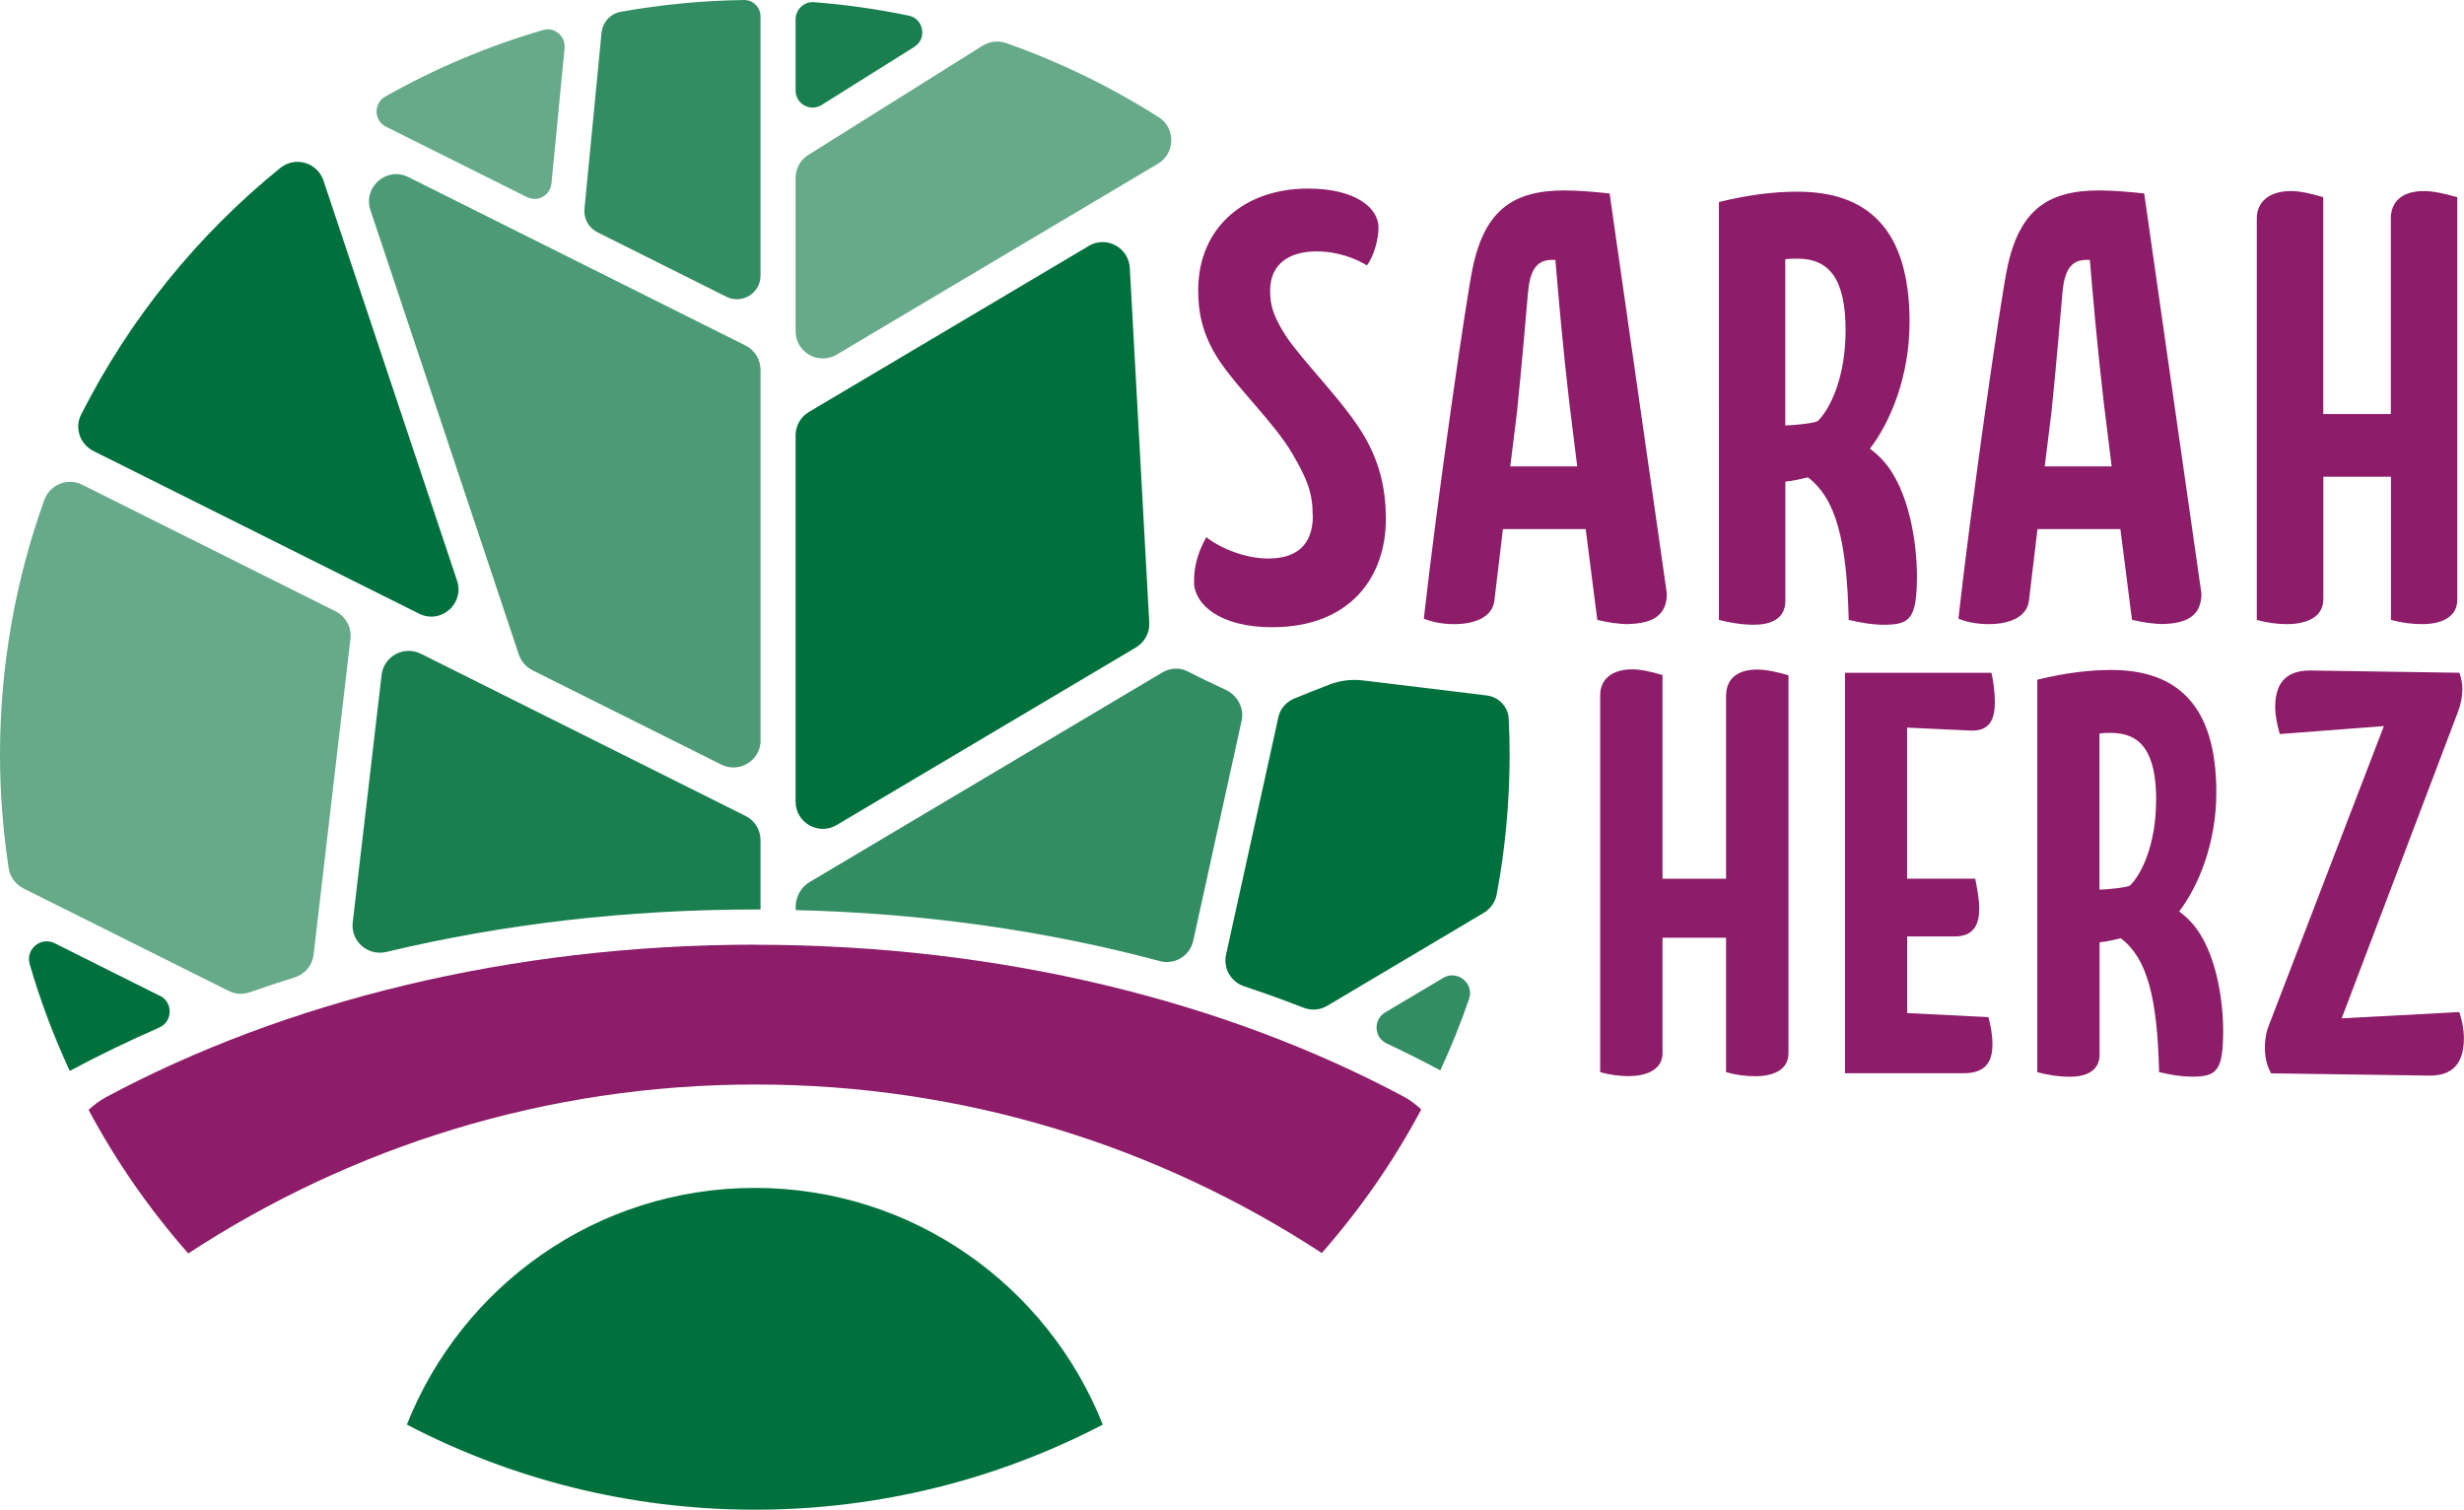 <svg xmlns="http://www.w3.org/2000/svg" id="Ebene_1" viewBox="0 0 238.07 145.86"><defs><style>      .st0 {        fill: #8d1c69;      }      .st1 {        fill: #197f4f;      }      .st2 {        fill: #338d63;      }      .st3 {        fill: #66aa8a;      }      .st4 {        fill: #00713c;      }      .st5 {        fill: #4c9b76;      }    </style></defs><g><path class="st1" d="M76.87,1.87v6.88c0,1.29,1.42,2.08,2.52,1.39l8.95-5.61c1.26-.79.91-2.72-.54-3.02-2.99-.62-6.04-1.06-9.16-1.3-.95-.07-1.77.7-1.77,1.66Z"></path><path class="st3" d="M94.93,4.42l-16.83,10.55c-.77.48-1.23,1.32-1.23,2.23v14.8c0,2.04,2.22,3.3,3.97,2.26l31.04-18.44c1.68-1,1.73-3.44.08-4.49-4.59-2.92-9.53-5.33-14.75-7.17-.76-.27-1.6-.16-2.28.26Z"></path><path class="st2" d="M133.84,97.81c-1.17.7-1.1,2.42.13,3,1.74.82,3.45,1.67,5.13,2.57.02.01.04.03.06.04,1.04-2.25,1.97-4.55,2.78-6.91.52-1.5-1.13-2.84-2.5-2.03l-5.6,3.33Z"></path><path class="st4" d="M15.44,96.21l-10.16-5.08c-1.34-.67-2.83.59-2.41,2.02,1.03,3.56,2.33,7,3.87,10.32.02,0,.03-.02.05-.03,2.78-1.49,5.65-2.87,8.59-4.16,1.32-.58,1.36-2.44.07-3.08Z"></path><path class="st1" d="M34.08,89.12c-.21,1.83,1.47,3.28,3.26,2.85,11.31-2.71,23.3-4.1,35.66-4.1.16,0,.32,0,.48,0v-6.69c0-1-.56-1.91-1.45-2.35l-31.37-15.67c-1.63-.81-3.58.24-3.79,2.05l-2.79,23.91Z"></path><path class="st4" d="M27.09,16.22c-7.99,6.47-14.58,14.59-19.26,23.85-.65,1.28-.09,2.86,1.19,3.5l31.47,15.72c2.1,1.05,4.41-.96,3.67-3.19l-12.91-38.66c-.58-1.74-2.73-2.37-4.16-1.22Z"></path><path class="st3" d="M24.13,95.87c1.43-.5,2.88-.99,4.34-1.44.99-.31,1.71-1.16,1.83-2.19l3.56-30.52c.13-1.1-.45-2.16-1.44-2.66l-24.48-12.23c-1.42-.71-3.13,0-3.67,1.5-2.76,7.69-4.27,15.97-4.27,24.6,0,3.73.3,7.39.84,10.96.13.84.67,1.57,1.43,1.95l19.83,9.9c.63.32,1.36.36,2.03.12Z"></path><path class="st5" d="M73.48,71.51v-35.78c0-1-.56-1.91-1.45-2.35l-32.57-16.27c-2.1-1.05-4.41.96-3.67,3.19l14.34,42.94c.22.66.7,1.21,1.32,1.52l18.24,9.11c1.75.87,3.8-.4,3.8-2.35Z"></path><path class="st3" d="M52.48,2.9c-5.36,1.56-10.47,3.73-15.24,6.42-1.16.65-1.14,2.33.05,2.92l13.62,6.8c1.03.52,2.26-.16,2.37-1.31l1.27-13.08c.11-1.15-.97-2.08-2.08-1.75Z"></path><path class="st2" d="M73.48,26.63V1.59c0-.88-.72-1.6-1.6-1.59-4.06.06-8.04.45-11.91,1.14-1,.18-1.75,1.02-1.85,2.03l-1.65,17.01c-.09.94.41,1.84,1.25,2.26l12.46,6.23c1.52.76,3.3-.35,3.3-2.04Z"></path><path class="st4" d="M72.93,145.86c12.13,0,23.56-2.98,33.62-8.22-5.31-13.39-18.34-22.87-33.62-22.87s-28.31,9.48-33.62,22.87c10.06,5.24,21.49,8.22,33.62,8.22Z"></path></g><path class="st0" d="M126.83,49.77c0-2.06-.47-3.41-2-6-1.65-2.82-5.18-6.18-7-8.89-1.77-2.65-2.06-4.94-2.06-6.83,0-6.12,4.53-9.83,10.59-9.83,4.65,0,6.83,1.88,6.83,3.77,0,1.06-.41,2.71-1.12,3.65-1.06-.65-2.77-1.35-4.88-1.35-2.65,0-4.47,1.24-4.47,3.77,0,1.35.24,2.41,1.53,4.41,1.59,2.41,5.77,6.53,7.59,9.71,1.35,2.35,2.06,4.77,2.06,8,0,5.41-3.3,10.42-11,10.42-5.06,0-7.53-2.24-7.53-4.35,0-1.35.24-2.65,1.18-4.35,1.35,1.06,3.71,2.06,6,2.06,2.59,0,4.3-1.18,4.3-4.18ZM157.33,60.3c-.94,0-2.06-.18-3-.41l-1.12-8.77h-8l-.82,6.88c-.18,1.65-1.94,2.3-3.88,2.3-1.06,0-2.12-.18-2.94-.53,1.29-11.53,4.06-30.72,4.71-33.84,1.18-5.71,4-7.53,8.89-7.53,1.24,0,2.71.12,4.35.29l5.53,38.66c0,2.18-1.47,2.88-3.71,2.94ZM152.39,45.06l-.76-6.12c-.59-5-1.06-10.36-1.35-13.83h-.35c-1.53,0-2.12,1.12-2.3,3.18-.17,1.88-.59,7-1.06,11.53l-.65,5.24h6.47ZM182.03,60.36c-1.24,0-2.41-.24-3.41-.47-.18-7.71-1.24-11.71-3.94-13.77-.76.18-1.47.35-2.18.41v11.53c0,1.77-1.47,2.3-3.06,2.3-1.24,0-2.47-.24-3.36-.47V19.52c2.89-.71,5.36-1,7.59-1,6.65,0,10.83,3.47,10.83,12.59,0,5.3-1.88,9.71-3.83,12.24.47.35.88.71,1.3,1.18,2.53,2.82,3.24,8.06,3.24,11.06,0,4.18-.65,4.77-3.18,4.77ZM178.32,31.93c0-5-1.59-6.94-4.65-6.94-.35,0-.76,0-1.18.06v16.06c1.35-.06,2.71-.24,3.12-.41,1.24-1.18,2.71-4.3,2.71-8.77ZM204.86,51.12h-8l-.82,6.88c-.18,1.65-1.94,2.3-3.88,2.3-1.06,0-2.12-.18-2.94-.53,1.29-11.53,4.06-30.72,4.71-33.84,1.18-5.71,4-7.53,8.89-7.53,1.24,0,2.71.12,4.35.29l5.53,38.66c0,2.18-1.47,2.88-3.71,2.94-.94,0-2.06-.18-3-.41l-1.12-8.77ZM204.03,45.06l-.76-6.12c-.59-5-1.06-10.36-1.35-13.83h-.35c-1.53,0-2.12,1.12-2.3,3.18-.17,1.88-.59,7-1.06,11.53l-.65,5.24h6.47ZM224.48,57.95v-11.89h6.53v13.83c1.06.29,2.06.41,3,.41,2.12,0,3.41-.82,3.41-2.35V19.05c-1.24-.35-2.3-.59-3.24-.59-2.06,0-3.18,1-3.18,2.65v18.89h-6.53v-20.95c-1.18-.35-2.24-.59-3.12-.59-2.12,0-3.3,1.06-3.3,2.65v38.78c1,.29,2.06.41,2.89.41,2.06,0,3.53-.77,3.53-2.35ZM166.77,67.16v17.74h-6.14v-19.68c-1.11-.33-2.1-.55-2.93-.55-1.99,0-3.09.99-3.09,2.49v36.42c.94.28,1.93.39,2.71.39,1.93,0,3.31-.72,3.31-2.21v-11.16h6.14v12.99c1,.28,1.93.39,2.82.39,1.99,0,3.21-.77,3.21-2.21v-36.53c-1.16-.33-2.16-.55-3.04-.55-1.93,0-2.98.94-2.98,2.49ZM190.36,70.58c2.05.11,2.38-1.33,2.38-2.76,0-1.05-.17-2.16-.33-2.82h-14.15v38.69h11.49c2.32,0,2.76-1.38,2.76-2.82,0-.99-.22-1.93-.39-2.6l-7.85-.39v-7.41h4.64c1.82,0,2.32-1.22,2.32-2.65,0-.99-.22-2.1-.39-2.93h-6.58v-14.59l6.08.28ZM211.76,89.15c2.38,2.65,3.04,7.57,3.04,10.39,0,3.92-.61,4.48-2.99,4.48-1.16,0-2.27-.22-3.2-.44-.17-7.24-1.16-11-3.7-12.93-.72.17-1.38.33-2.05.39v10.83c0,1.66-1.38,2.16-2.87,2.16-1.16,0-2.32-.22-3.15-.44v-37.92c2.71-.66,5.03-.94,7.13-.94,6.25,0,10.17,3.26,10.17,11.83,0,4.97-1.77,9.12-3.59,11.5.44.33.83.66,1.22,1.11ZM208.33,77.33c0-4.7-1.49-6.52-4.37-6.52-.33,0-.72,0-1.11.06v15.09c1.27-.06,2.54-.22,2.93-.39,1.16-1.11,2.54-4.04,2.54-8.24ZM237.63,97.78l-11.38.61,11.22-29.57c.33-.88.44-1.55.44-2.27,0-.55-.11-1.05-.28-1.55l-14.43-.22c-2.82,0-3.37,1.82-3.37,3.54,0,.88.22,1.82.44,2.6l10.06-.77-11.11,28.91c-.28.66-.39,1.49-.39,2.1,0,.94.17,1.82.61,2.54l15.36.22c2.76,0,3.26-1.93,3.26-3.65,0-.88-.22-1.82-.44-2.49Z"></path><path class="st0" d="M72.99,91.27c-23.76,0-45.57,5.53-62.76,14.74-.62.33-1.16.76-1.67,1.22,2.67,5,5.91,9.65,9.63,13.87,15.76-10.3,34.56-16.32,54.8-16.32s38.98,6,54.72,16.28c3.71-4.22,6.95-8.87,9.61-13.87-.51-.47-1.06-.9-1.68-1.23-17.17-9.18-38.94-14.68-62.65-14.68Z"></path><path class="st4" d="M105.2,23.76l-27.04,16.04c-.8.47-1.29,1.33-1.29,2.26v35.39c0,2.04,2.22,3.3,3.97,2.26l28.92-17.16c.84-.5,1.34-1.43,1.28-2.4l-1.88-34.27c-.11-1.97-2.27-3.13-3.97-2.12Z"></path><path class="st2" d="M114.69,64.84c-.76-.39-1.69-.29-2.42.15l-34.03,20.22c-.84.5-1.36,1.41-1.36,2.39v.33c12.24.29,24.08,1.96,35.2,4.93,1.44.38,2.89-.52,3.21-1.97l4.67-21.24c.28-1.25-.4-2.48-1.57-3.02-1.73-.8-2.28-1.07-3.7-1.79Z"></path><path class="st4" d="M128.51,66.12c-.87.33-2.6,1.01-3.46,1.37-.73.31-1.34.94-1.52,1.74l-5.07,23.01c-.29,1.32.47,2.63,1.75,3.05,1.94.65,3.86,1.34,5.74,2.07.75.29,1.59.23,2.28-.18l15.12-8.98c.65-.39,1.12-1.03,1.26-1.78.82-4.38,1.25-8.89,1.25-13.5,0-1.17-.03-2.33-.09-3.48-.06-1.17-.97-2.11-2.13-2.25,0,0-8.96-1.09-11.95-1.45-1.08-.13-2.18,0-3.2.38Z"></path></svg>